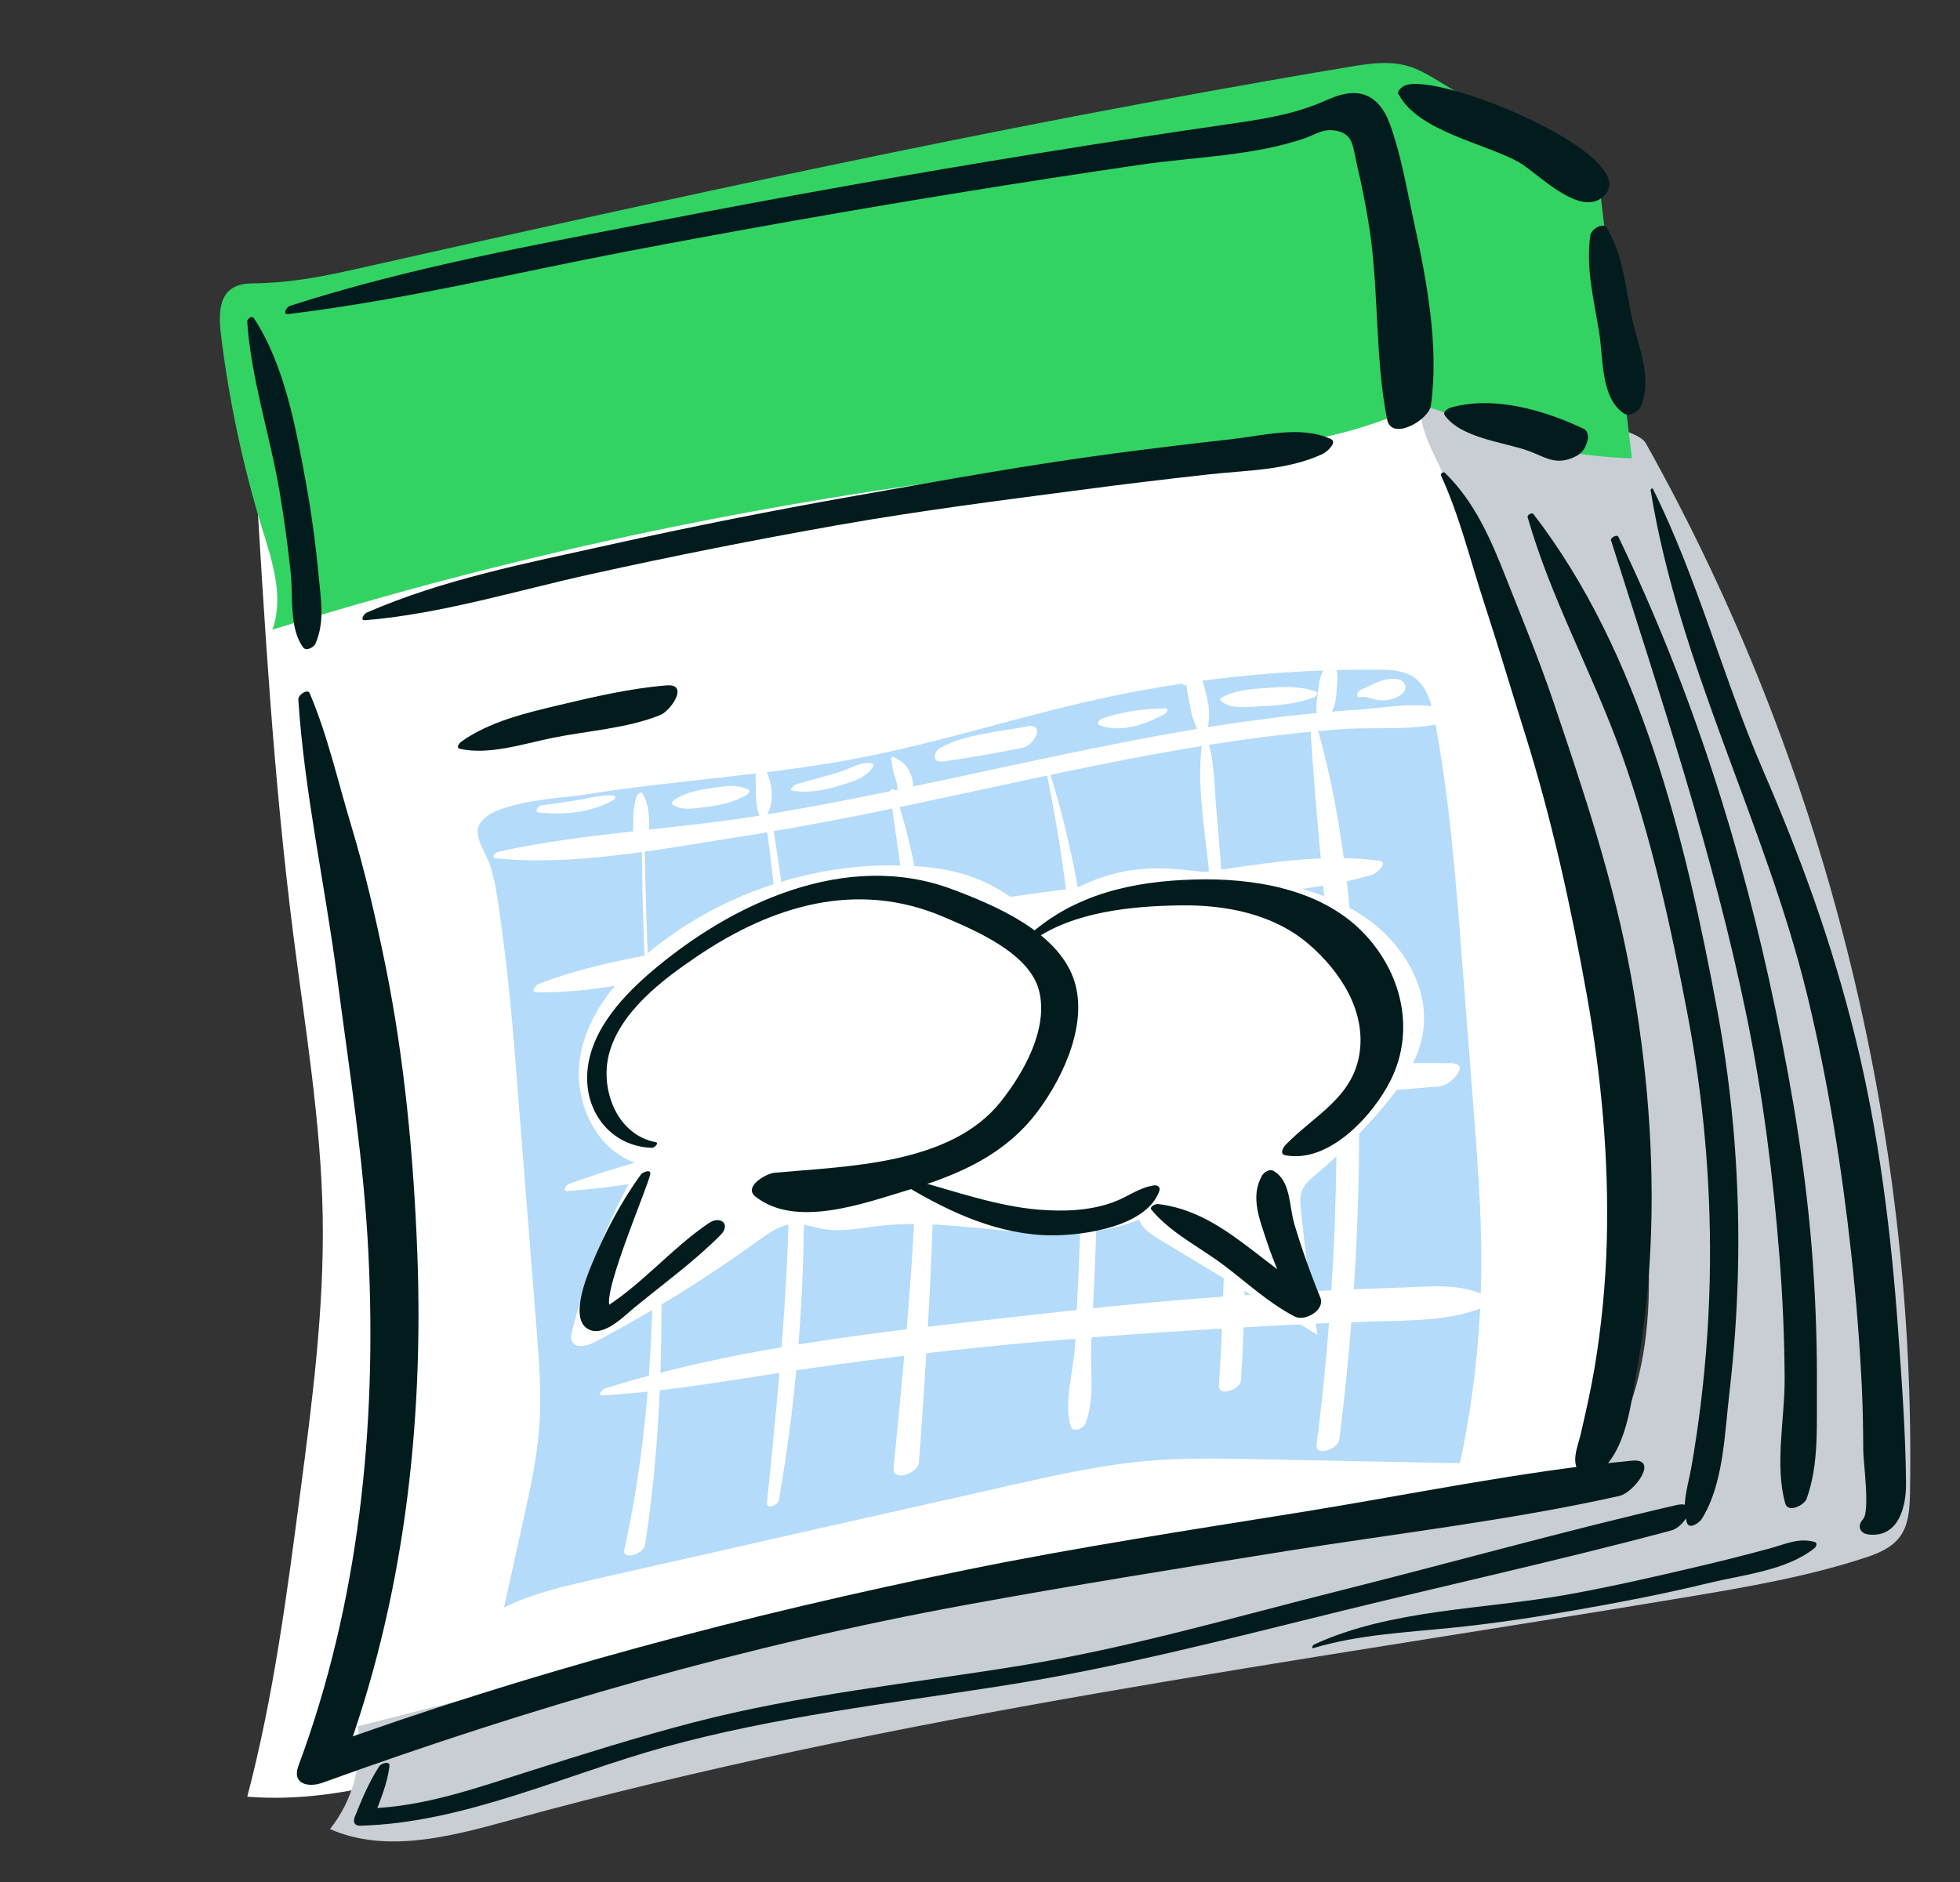 <svg width="101" height="97" viewBox="0 0 101 97" fill="none" xmlns="http://www.w3.org/2000/svg">
<rect x="0" y="0" width="101" height="97" fill="#333333" stroke="none"/>
<g clip-path="url(#clip0_466_1054)">
<path d="M14.513 22.014C14.096 22.113 13.648 22.231 13.386 22.565C13.103 22.927 13.117 23.426 13.141 23.882C13.616 32.004 14.093 40.132 15.118 48.2C15.732 53.026 16.546 57.845 16.629 62.712C16.709 67.471 16.093 72.212 15.473 76.929C14.783 82.191 14.093 87.471 12.742 92.604C18.038 93.026 23.176 90.968 28.17 89.15C42.405 83.975 57.261 80.508 72.314 78.849C75.516 78.497 78.745 78.221 81.855 77.388C82.303 77.267 82.79 77.108 83.033 76.714C83.211 76.425 83.224 76.069 83.229 75.731C83.373 69.001 83.519 62.272 83.392 55.544C83.338 52.505 83.223 49.445 82.571 46.475C81.978 43.765 79.554 40.14 79.16 37.349C79.072 36.742 79.035 35.944 78.681 34.758C78.394 33.786 78.136 33.365 78.052 32.497C77.963 31.528 78.23 30.811 78.227 30.531C78.177 27.628 76.919 24.917 76.387 22.1C75.816 19.067 76.245 15.691 75.148 12.778C74.659 13.777 71.196 13.402 70.185 13.478C68.055 13.636 65.926 13.815 63.798 14.007C59.545 14.4 55.3 14.868 51.059 15.409C42.586 16.493 34.147 17.877 25.771 19.56C22.001 20.317 18.245 21.134 14.502 22.012L14.513 22.014Z" fill="white"/>
<path d="M26.686 56.302C27.002 60.31 27.319 64.314 27.636 68.321C27.779 70.145 27.924 71.979 27.768 73.802C27.644 75.275 27.323 76.725 27.007 78.166C26.662 79.728 26.317 81.293 25.972 82.855C27.406 82.136 28.989 81.775 30.552 81.417C37.742 79.785 44.932 78.16 52.124 76.542C54.444 76.02 56.772 75.5 59.14 75.296C61.002 75.136 62.871 75.171 64.741 75.21C68.239 75.276 71.734 75.347 75.233 75.414C75.951 72.05 76.32 68.61 76.334 65.17C76.343 62.48 76.138 59.795 75.929 57.111C75.725 54.48 75.522 51.851 75.319 49.219C75.001 45.145 74.687 41.063 73.916 37.052C73.765 36.269 73.553 35.415 72.907 34.943C72.365 34.546 71.647 34.518 70.978 34.514C66.118 34.484 61.255 35 56.511 36.054C52.407 36.963 48.399 38.27 44.274 39.066C39.576 39.973 34.786 40.202 30.065 40.965C28.866 41.158 24.965 41.297 24.631 42.689C24.496 43.248 25.117 44.13 25.274 44.649C25.598 45.72 25.715 46.878 25.87 47.987C26.252 50.748 26.473 53.528 26.689 56.305L26.686 56.302Z" fill="#2A98EE" fill-opacity="0.35"/>
<path d="M33.756 48.819C31.928 50.259 30.298 52.155 29.901 54.445C29.505 56.735 30.72 59.404 32.968 60.006C31.408 62.684 30.231 65.585 29.483 68.592C29.437 68.768 29.399 68.963 29.474 69.127C29.661 69.522 30.25 69.381 30.632 69.178C33.559 67.645 36.374 65.899 39.049 63.96C39.635 63.536 40.268 63.082 40.991 63.074C41.433 63.07 41.861 63.236 42.297 63.323C43.318 63.527 44.365 63.288 45.398 63.174C49.84 62.688 54.545 64.519 58.697 62.865C58.872 63.339 59.331 63.633 59.763 63.894C62.474 65.527 65.185 67.164 67.892 68.799C67.537 66.644 67.251 64.478 67.03 62.306C67.001 62.019 66.974 61.721 67.063 61.444C67.187 61.058 67.515 60.784 67.825 60.523C69.052 59.483 70.192 58.336 71.232 57.108C72.185 55.978 73.078 54.718 73.32 53.26C73.713 50.883 72.222 48.504 70.205 47.184C68.189 45.866 65.738 45.409 63.345 45.107C60.768 44.783 58.972 44.479 56.805 45.212C55.178 45.763 54.006 46.644 53.288 47.29C52.995 46.983 52.554 46.555 51.946 46.144C49.998 44.812 47.99 44.659 46.442 44.611C44.323 44.546 42.186 44.856 40.16 45.478C37.845 46.189 35.658 47.318 33.756 48.819Z" fill="white"/>
<path d="M83.886 56.293C84.752 61.528 85.95 68.181 83.598 73.424C83.254 74.189 82.833 74.934 82.124 75.639C79.224 78.516 74.408 77.861 73.326 77.762C69.037 77.37 55.433 79.532 18.428 88.975C18.711 90.836 18.181 92.803 17.005 94.271C19.886 95.544 23.213 94.659 26.253 93.824C46.132 88.352 66.66 85.703 86.997 82.302C90.033 81.794 93.081 81.267 96.011 80.319C96.709 80.094 97.441 79.814 97.884 79.23C98.366 78.598 98.407 77.745 98.423 76.949C98.755 58.136 94.004 39.256 84.806 22.839C84.367 22.054 80.765 21.501 79.897 21.283C78.259 20.874 76.516 20.439 74.825 20.333C72.141 20.166 73.511 22.624 74.235 24.146C77.25 30.488 79.479 37.259 81.263 44.042C82.328 48.083 83.203 52.173 83.886 56.297L83.886 56.293Z" fill="#C9CED4"/>
<path d="M69.514 3.45C70.521 3.28 71.57 3.118 72.552 3.405C73.124 3.573 73.641 3.882 74.151 4.19C76.492 5.602 78.829 7.012 81.171 8.424C81.583 8.673 82.017 8.94 82.254 9.362C82.432 9.681 82.478 10.056 82.523 10.421C83.047 14.82 83.569 19.223 84.093 23.622C80.911 23.535 77.752 22.799 74.865 21.468C74.367 21.239 73.856 20.988 73.312 20.995C72.842 21.005 72.4 21.202 71.964 21.381C68.116 22.976 63.867 23.227 59.719 23.574C44.228 24.872 28.875 27.829 14.034 32.456C14.64 30.81 14.048 28.995 13.531 27.316C12.518 24.025 11.799 20.644 11.384 17.229C11.206 15.751 11.407 14.627 12.972 14.609C14.8 14.588 16.383 14.307 18.211 13.896C22.323 12.972 26.435 12.052 30.55 11.148C38.78 9.341 47.024 7.599 55.299 6.006C60.029 5.102 64.766 4.242 69.514 3.45Z" fill="#33D363"/>
<path d="M33.073 43.481C33.149 55.553 34.817 67.965 32.172 79.867C32.044 80.445 33.169 80.099 33.242 79.63C35.101 67.547 33.333 55.538 33.224 43.418C33.223 43.344 33.069 43.414 33.069 43.481L33.073 43.481Z" fill="white"/>
<path d="M39.466 42.381C40.257 48.089 40.616 53.898 40.667 59.658C40.721 65.646 40.122 71.518 39.522 77.464C39.485 77.825 40.088 77.577 40.133 77.331C42.165 65.82 41.651 53.734 39.776 42.257C39.751 42.103 39.449 42.254 39.466 42.385L39.466 42.381Z" fill="white"/>
<path d="M45.856 40.808C46.247 43.726 46.745 46.57 46.932 49.514C47.119 52.458 47.26 55.089 47.252 57.892C47.236 63.867 46.62 69.735 46.048 75.663C45.976 76.415 47.315 75.932 47.355 75.374C47.77 69.675 48.124 63.902 48.164 58.184C48.203 52.465 47.927 46.228 46.081 40.716C46.045 40.606 45.845 40.715 45.856 40.808Z" fill="white"/>
<path d="M53.811 39.253C54.999 44.851 55.586 50.595 55.71 56.322C55.771 59.139 55.72 61.956 55.612 64.771C55.553 66.322 55.473 67.873 55.389 69.421C55.318 70.717 54.787 72.309 55.185 73.533C55.297 73.877 55.854 73.604 55.942 73.365C56.432 72.026 56.17 70.66 56.235 69.235C56.288 68.082 56.351 66.931 56.4 65.775C56.525 62.739 56.596 59.697 56.538 56.659C56.426 50.722 55.765 44.864 53.899 39.214C53.886 39.174 53.804 39.215 53.813 39.249L53.811 39.253Z" fill="white"/>
<path d="M62.015 37.879C61.551 40.292 62.175 43.137 62.363 45.582C62.578 48.37 62.836 51.165 62.947 53.963C63.178 59.726 63.188 65.619 62.814 71.381C62.77 72.045 63.924 71.613 63.952 71.131C64.296 65.517 64.216 59.951 63.634 54.365C63.333 51.478 63.237 48.558 63.002 45.665C62.894 44.341 62.796 43.016 62.676 41.69C62.565 40.434 62.602 39.006 62.111 37.842C62.094 37.799 62.019 37.857 62.012 37.883L62.015 37.879Z" fill="white"/>
<path d="M67.492 36.896C67.829 43.098 68.678 49.245 68.833 55.47C68.988 61.694 68.643 68.158 67.846 74.452C67.76 75.122 68.956 74.687 69.016 74.192C69.791 68.042 70.14 61.842 70.014 55.644C69.889 49.429 69.492 42.794 67.68 36.816C67.65 36.719 67.486 36.816 67.492 36.896Z" fill="white"/>
<path d="M27.656 51.146C31.006 51.209 34.536 50.189 37.831 49.632C41.456 49.022 45.085 48.443 48.73 47.959C52.375 47.476 56.339 46.941 60.151 46.494C63.643 46.084 67.348 46.062 70.72 45.085C70.898 45.032 71.6 44.437 71.082 44.367C67.675 43.885 63.913 44.752 60.504 45.152C56.891 45.574 53.279 46.02 49.681 46.577C46.083 47.134 42.394 47.712 38.758 48.341C35.123 48.971 31.189 49.382 27.745 50.717C27.579 50.783 27.322 51.144 27.656 51.149L27.656 51.146Z" fill="white"/>
<path d="M29.24 61.388C32.717 61.149 36.123 60.339 39.554 59.729C43.35 59.053 47.161 58.462 50.986 57.96C58.714 56.946 66.449 56.666 74.201 55.99C74.766 55.941 75.8 54.812 74.799 54.798C67.209 54.69 59.432 55.689 51.914 56.655C44.395 57.62 36.431 58.436 29.314 61.021C29.182 61.071 28.954 61.406 29.24 61.388Z" fill="white"/>
<path d="M31.047 71.924C34.61 71.713 38.131 71.05 41.658 70.536C45.691 69.952 49.743 69.483 53.803 69.133C57.593 68.805 61.398 68.552 65.197 68.349C67.107 68.248 69.017 68.167 70.927 68.108C72.728 68.052 74.417 68.082 76.138 67.502C76.311 67.442 76.886 66.931 76.51 66.757C75.119 66.115 73.633 66.316 72.133 66.365C70.107 66.429 68.08 66.521 66.055 66.634C62.097 66.856 58.161 67.21 54.222 67.657C46.565 68.529 38.55 69.248 31.172 71.563C31.048 71.601 30.744 71.938 31.043 71.921L31.047 71.924Z" fill="white"/>
<path d="M25.548 44.236C29.546 44.651 33.93 43.781 37.877 43.168C42.092 42.512 46.26 41.632 50.428 40.73C54.596 39.829 58.437 38.994 62.487 38.361C64.722 38.01 66.97 37.735 69.226 37.578C71.051 37.451 73.037 37.706 74.784 37.14C74.884 37.106 75.154 36.862 74.972 36.762C73.637 36.023 71.524 36.48 70.048 36.574C68.131 36.698 66.221 36.904 64.319 37.169C60.045 37.762 55.82 38.658 51.6 39.565C47.38 40.471 43.295 41.363 39.098 42.044C34.659 42.768 30.047 42.923 25.663 43.905C25.521 43.939 25.28 44.209 25.545 44.237L25.548 44.236Z" fill="white"/>
<path d="M32.806 41.024C32.673 41.484 32.622 41.907 32.633 42.386C32.639 42.733 32.544 43.229 32.91 43.405C33.013 43.455 33.129 43.391 33.197 43.31C33.492 42.96 33.462 42.579 33.44 42.14C33.415 41.681 33.343 41.299 33.109 40.898C33.037 40.776 32.835 40.942 32.813 41.023L32.806 41.024Z" fill="white"/>
<path d="M27.769 41.876C29.028 42.01 30.499 41.888 31.606 41.232C31.699 41.178 31.772 41.019 31.615 41.006C31.031 40.96 30.499 41.105 29.928 41.208C29.256 41.331 28.576 41.409 27.9 41.514C27.736 41.541 27.489 41.844 27.772 41.872L27.769 41.876Z" fill="white"/>
<path d="M34.664 41.472C35.155 41.81 35.823 41.66 36.378 41.592C37.167 41.492 37.793 41.36 38.486 40.97C38.541 40.94 38.702 40.763 38.58 40.706C37.989 40.422 37.503 40.501 36.86 40.59C36.114 40.693 35.397 40.802 34.757 41.218C34.694 41.26 34.561 41.397 34.668 41.471L34.664 41.472Z" fill="white"/>
<path d="M38.931 39.985C38.983 40.676 38.863 41.52 39.196 42.144C39.26 42.264 39.458 42.116 39.496 42.046C39.93 41.292 39.805 40.476 39.479 39.7C39.377 39.461 38.917 39.791 38.931 39.982L38.931 39.985Z" fill="white"/>
<path d="M40.855 40.753C41.675 40.89 42.487 40.735 43.277 40.488C43.909 40.291 44.628 40.105 44.993 39.515C45.032 39.453 45.006 39.373 44.935 39.353C44.427 39.228 43.915 39.563 43.446 39.727C42.649 39.999 41.823 40.175 41.017 40.428C40.937 40.452 40.617 40.714 40.855 40.753Z" fill="white"/>
<path d="M45.913 39.135C45.989 39.344 45.987 39.593 46.047 39.812C46.107 40.031 46.185 40.211 46.223 40.426C46.282 40.747 46.281 41.063 46.539 41.291C46.609 41.354 46.745 41.262 46.786 41.209C47.078 40.839 47.113 40.447 46.964 40.005C46.777 39.455 46.542 39.29 46.066 39.019C46.004 38.983 45.89 39.061 45.916 39.131L45.913 39.135Z" fill="white"/>
<path d="M48.586 39.251C49.954 39.061 51.307 38.815 52.663 38.55C53.328 38.422 53.894 37.245 52.895 37.442C51.485 37.719 49.76 37.839 48.483 38.527C48.072 38.748 48.008 39.33 48.585 39.248L48.586 39.251Z" fill="white"/>
<path d="M56.657 37.378C57.756 37.801 59.058 37.331 60.035 36.787C60.142 36.728 60.24 36.512 60.047 36.515C58.934 36.523 57.827 36.673 56.779 37.043C56.659 37.087 56.466 37.304 56.661 37.378L56.657 37.378Z" fill="white"/>
<path d="M62.9 36.11C63.417 36.613 64.447 36.415 65.098 36.394C65.999 36.361 66.839 36.25 67.695 35.954C67.805 35.915 67.983 35.711 67.803 35.645C66.963 35.338 66.087 35.402 65.211 35.463C64.415 35.518 63.655 35.556 62.953 35.958C62.901 35.987 62.846 36.059 62.897 36.114L62.9 36.11Z" fill="white"/>
<path d="M70.137 35.928C70.375 35.879 70.671 36.014 70.9 36.061C71.272 36.138 71.62 36.099 71.967 35.941C72.193 35.838 72.534 35.572 72.399 35.282C72.226 34.909 71.686 34.961 71.351 35.04C70.917 35.142 70.565 35.378 70.157 35.531C69.949 35.611 69.787 36.002 70.137 35.928Z" fill="white"/>
<path d="M68.384 34.301C68.001 34.735 67.966 35.194 67.907 35.747C67.861 36.179 67.708 36.731 68.029 37.09C68.141 37.216 68.359 37.107 68.443 36.995C68.809 36.521 68.851 36.016 68.888 35.438C68.915 35.002 69.025 34.485 68.591 34.232C68.521 34.191 68.432 34.248 68.387 34.3L68.384 34.301Z" fill="white"/>
<path d="M61.254 35.277L61.498 35.175L61.108 35.072C61.148 35.6 61.283 36.154 61.385 36.678C61.48 37.158 61.673 37.523 61.854 37.968C61.912 38.113 62.187 37.921 62.2 37.824C62.282 37.246 62.363 36.787 62.247 36.202C62.146 35.705 62.031 35.169 61.797 34.719C61.679 34.492 61.278 34.729 61.186 34.856L61.023 35.048C60.806 35.265 61.027 35.398 61.251 35.278L61.254 35.277Z" fill="white"/>
<path d="M33.783 58.867C31.799 58.489 30.926 56.176 31.37 54.377C31.919 52.16 34.152 50.486 35.943 49.277C39.804 46.67 44.155 45.356 48.598 47.247C50.274 47.963 53.068 49.13 53.548 51.082C54.029 53.034 52.75 55.301 51.56 56.792C48.97 60.041 43.667 60.1 39.898 60.446C39.479 60.485 38.292 61.165 38.925 61.67C40.991 63.317 44.496 62.027 46.718 61.359C49.364 60.567 51.777 59.549 53.48 57.272C54.824 55.475 56.145 52.618 55.292 50.361C54.392 47.989 51.289 46.669 49.088 45.841C43.608 43.777 37.638 46.563 33.449 50.182C31.882 51.538 30.227 53.416 30.256 55.62C30.28 57.572 31.666 59.104 33.602 59.16C33.718 59.162 33.986 58.908 33.79 58.869L33.783 58.867Z" fill="#021C1E"/>
<path d="M33.035 60.526C32.004 61.935 31.164 63.545 30.496 65.159C30.215 65.837 29.444 67.766 30.166 68.401C30.949 69.092 32.13 67.855 32.652 67.427C34.145 66.199 35.776 65.023 37.136 63.648C37.676 63.101 37.127 62.635 36.531 63.036C34.536 64.38 32.913 66.409 30.827 67.599L31.529 67.44C30.74 67.276 33.359 61.27 33.508 60.519C33.564 60.233 33.119 60.414 33.038 60.525L33.035 60.526Z" fill="#021C1E"/>
<path d="M53.204 48.49C55.312 46.981 58.359 46.692 60.879 46.664C63.184 46.636 65.63 47.112 67.429 48.654C69.053 50.045 70.423 52.123 70.046 54.361C69.669 56.599 67.721 57.489 66.25 59.005C66.13 59.13 65.913 59.484 66.236 59.544C68.492 59.974 70.767 57.478 71.664 55.673C72.967 53.054 72.203 50.045 70.191 48.011C67.99 45.789 64.548 45.246 61.549 45.331C58.371 45.419 55.36 46.084 52.968 48.251C52.741 48.456 52.98 48.653 53.204 48.49Z" fill="#021C1E"/>
<path d="M46.732 61.16C49.012 62.52 51.495 63.656 54.208 63.671C55.864 63.677 59.046 63.22 59.729 61.42C59.823 61.174 59.66 61.059 59.421 61.102C58.675 61.229 58.115 61.681 57.409 61.946C56.176 62.409 54.816 62.453 53.519 62.346C51.331 62.163 49.18 61.386 47.067 60.815C46.923 60.779 46.531 61.046 46.733 61.164L46.732 61.16Z" fill="#021C1E"/>
<path d="M59.334 62.351C60.317 63.537 61.76 64.242 62.982 65.15C64.205 66.059 65.336 67.14 66.721 67.857C67.246 68.13 68.303 67.514 68.038 66.876C67.542 65.671 67.07 64.339 66.699 63.089C66.421 62.148 66.522 60.857 65.62 60.349C65.412 60.232 65.132 60.418 65.028 60.6C64.419 61.681 64.902 62.825 65.272 63.962C65.447 64.499 65.652 65.031 65.877 65.55C66.101 66.068 66.747 66.87 66.583 67.483L67.938 66.776C65.076 65.335 63.031 62.45 59.666 62.056C59.562 62.044 59.2 62.194 59.331 62.352L59.334 62.351Z" fill="#021C1E"/>
<path d="M12.738 16.553C12.929 19.479 13.911 22.427 14.403 25.318C14.639 26.716 14.832 28.124 14.982 29.536C15.109 30.734 14.892 32.395 15.626 33.371C15.784 33.585 16.183 33.355 16.261 33.167C16.755 31.999 16.528 30.877 16.413 29.624C16.263 27.995 16.04 26.377 15.745 24.768C15.243 22.033 14.642 18.746 13.073 16.387C12.985 16.254 12.732 16.435 12.742 16.56L12.738 16.553Z" fill="#021C1E"/>
<path d="M14.851 16.188C20.728 15.48 26.524 14.063 32.336 12.952C38.147 11.842 44.053 10.8 49.933 9.85C52.872 9.375 55.815 8.921 58.762 8.491C61.517 8.088 64.599 8.039 67.236 7.125C67.858 6.909 68.174 6.619 68.839 6.736C69.751 6.898 69.717 7.599 69.912 8.438C70.216 9.734 70.478 11.047 70.649 12.367C71.04 15.401 70.885 18.642 71.48 21.625C71.704 22.751 73.625 21.654 73.733 20.906C74.166 17.859 73.516 14.425 72.863 11.448C72.536 9.949 72.272 8.401 71.807 6.938C71.573 6.204 71.29 5.393 70.566 4.997C69.841 4.602 69.025 4.863 68.32 5.177C66.614 5.934 64.99 6.15 63.149 6.42C59.968 6.881 56.792 7.369 53.619 7.882C47.047 8.943 40.49 10.111 33.956 11.381C27.585 12.621 21.116 13.771 14.934 15.767C14.774 15.817 14.533 16.221 14.847 16.185L14.851 16.188Z" fill="#021C1E"/>
<path d="M18.824 31.967C22.726 31.642 26.618 30.441 30.439 29.595C34.676 28.658 38.93 27.813 43.203 27.06C47.476 26.306 51.528 25.799 55.697 25.249C57.872 24.96 60.048 24.7 62.227 24.457C64.22 24.233 66.343 24.256 68.178 23.387C68.332 23.313 68.969 22.799 68.564 22.619C67.017 21.921 65.086 22.457 63.459 22.636C61.438 22.861 59.421 23.106 57.404 23.372C52.961 23.96 48.572 24.76 44.163 25.539C39.754 26.318 35.626 27.142 31.387 28.083C27.148 29.024 22.832 29.858 18.901 31.572C18.773 31.627 18.508 31.989 18.82 31.964L18.824 31.967Z" fill="#021C1E"/>
<path d="M23.695 38.595C25.194 38.932 26.996 38.332 28.466 38.031C30.267 37.667 32.331 37.541 34.03 36.852C34.555 36.637 35.544 35.231 34.346 35.326C32.496 35.474 30.623 35.91 28.822 36.338C27.112 36.744 25.212 37.191 23.769 38.228C23.678 38.292 23.471 38.54 23.698 38.591L23.695 38.595Z" fill="#021C1E"/>
<path d="M15.371 36.032C15.682 40.83 16.759 45.67 17.382 50.443C17.998 55.171 18.753 59.841 18.985 64.61C19.422 73.535 18.506 82.604 15.376 91.02C15.029 91.957 15.893 92.148 16.63 91.881C27.377 87.983 38.5 84.781 49.748 82.722C55.231 81.717 60.735 80.835 66.238 79.95C71.741 79.064 77.794 78.368 83.447 77.103C84.194 76.937 85.536 75.147 84.099 75.285C78.373 75.834 72.661 77.034 66.983 77.948C61.305 78.861 55.503 79.746 49.813 80.907C38.446 83.228 27.315 86.167 16.397 90.132L17.65 90.993C20.799 82.522 21.848 73.519 21.502 64.52C21.313 59.607 20.842 54.599 19.866 49.775C19.38 47.378 18.802 44.887 18.097 42.547C17.392 40.206 16.884 37.912 15.959 35.73C15.85 35.473 15.362 35.826 15.378 36.031L15.371 36.032Z" fill="#021C1E"/>
<path d="M74.255 24.508C75.226 26.62 75.767 28.902 76.488 31.103C77.209 33.304 77.889 35.602 78.593 37.848C79.957 42.196 80.963 46.77 81.764 51.253C82.516 55.45 82.914 59.722 82.798 63.986C82.737 66.176 82.528 68.365 82.163 70.527C81.975 71.646 81.724 72.747 81.47 73.852C81.287 74.654 80.899 75.366 81.475 76.035C81.717 76.315 82.167 76.12 82.394 75.918C83.837 74.642 84.02 72.443 84.345 70.628C84.727 68.526 84.953 66.401 85.051 64.268C85.269 59.591 84.879 54.907 84.047 50.302C83.168 45.427 81.624 40.834 80.042 36.154C79.309 33.986 78.441 31.897 77.602 29.771C76.821 27.791 75.988 25.854 74.445 24.358C74.379 24.295 74.213 24.42 74.251 24.502L74.255 24.508Z" fill="#021C1E"/>
<path d="M72.637 4.543L72.708 4.658L72.077 4.862C73.072 6.78 76.571 7.397 78.29 8.373C79.226 8.903 81.539 11.384 82.725 10.02C84.507 7.973 74.079 3.636 72.364 4.419C72.249 4.472 71.879 4.771 72.119 4.904L72.199 4.947C72.296 4.998 72.435 4.969 72.52 4.906L72.573 4.866C72.651 4.808 72.843 4.58 72.64 4.539L72.637 4.543Z" fill="#021C1E"/>
<path d="M74.445 21.395C75.241 22.559 77.465 22.789 78.698 23.215C79.48 23.485 80.023 23.931 80.845 23.665C81.419 23.478 81.676 23.24 81.82 22.654C81.863 22.483 81.803 22.197 81.624 22.11C79.597 21.142 76.995 20.379 74.759 21.007C74.634 21.042 74.326 21.225 74.445 21.395Z" fill="#021C1E"/>
<path d="M81.957 12.096C81.696 13.771 82.145 15.503 82.409 17.16C82.626 18.501 82.479 20.508 83.688 21.314C83.96 21.494 84.435 21.214 84.547 20.95C85.163 19.474 84.449 17.971 84.112 16.453C83.776 14.934 83.639 13.106 82.797 11.746C82.602 11.43 82.002 11.832 81.96 12.095L81.957 12.096Z" fill="#021C1E"/>
<path d="M78.718 26.649C79.904 30.815 82.059 34.687 83.525 38.758C85.096 43.128 86.1 47.755 86.966 52.313C87.769 56.544 88.156 60.852 88.116 65.156C88.094 67.586 87.93 70.01 87.634 72.421C87.5 73.489 87.345 74.553 87.158 75.616C86.992 76.566 86.635 77.533 86.924 78.473C87.042 78.854 87.56 78.493 87.681 78.305C88.822 76.513 88.872 73.861 89.117 71.785C89.361 69.709 89.49 67.831 89.55 65.848C89.681 61.22 89.332 56.579 88.485 52.029C86.861 43.306 84.549 33.674 79.02 26.498C78.941 26.399 78.689 26.534 78.722 26.652L78.718 26.649Z" fill="#021C1E"/>
<path d="M85.055 25.25C86.522 34.348 90.991 42.471 93.144 51.36C94.192 55.692 94.906 60.159 95.393 64.588C95.645 66.868 95.826 69.16 95.939 71.448C95.993 72.545 96.009 73.645 96.014 74.743C96.016 75.347 96.372 77.898 96.004 78.298C95.673 78.66 95.85 79.043 96.294 79.09C97.843 79.258 98.227 77.651 98.219 76.469C98.2 73.867 98.002 71.252 97.819 68.659C97.457 63.57 96.829 58.44 95.606 53.48C94.383 48.52 92.778 44.159 90.837 39.669C88.783 34.917 87.483 29.832 85.173 25.192C85.147 25.143 85.049 25.212 85.056 25.253L85.055 25.25Z" fill="#021C1E"/>
<path d="M83.019 27.857C85.583 35.957 88.299 44.043 90.007 52.38C90.843 56.468 91.375 60.627 91.699 64.788C91.861 66.861 91.951 68.943 91.964 71.023C91.977 73.103 91.438 75.514 91.996 77.492C92.142 78.002 92.974 77.58 93.096 77.248C93.733 75.487 93.612 73.502 93.626 71.65C93.642 69.463 93.57 67.274 93.418 65.093C93.111 60.715 92.398 56.407 91.507 52.113C89.766 43.68 87.136 35.429 83.396 27.666C83.323 27.517 82.969 27.721 83.013 27.865L83.019 27.857Z" fill="#021C1E"/>
<path d="M19.539 91.043C19.001 91.87 18.643 92.746 18.274 93.662C18.181 93.892 18.269 94.106 18.549 94.099C23.896 93.966 29.117 91.465 34.215 90.055C39.94 88.474 45.788 87.81 51.637 86.89C57.486 85.97 63.02 84.539 68.659 83.147C74.299 81.755 80.345 80.427 86.115 78.884C86.86 78.687 87.578 77.3 86.388 77.573C80.65 78.896 74.946 80.499 69.23 81.935C63.514 83.371 58.16 84.945 52.504 85.862C46.889 86.772 41.234 87.345 35.714 88.781C32.87 89.521 30.067 90.406 27.268 91.293C24.469 92.181 21.873 93.113 18.992 93.209L19.267 93.646C19.593 92.793 19.959 91.944 20.068 91.034C20.105 90.719 19.631 90.894 19.535 91.043L19.539 91.043Z" fill="#021C1E"/>
<path d="M67.707 84.937C70.022 84.25 72.416 84.141 74.803 83.899C76.948 83.683 79.072 83.361 81.195 82.986C83.499 82.582 85.78 82.147 88.053 81.591C89.815 81.162 92.049 80.952 93.494 79.799C93.594 79.719 93.677 79.52 93.505 79.474C92.683 79.242 92.005 79.59 91.186 79.81C90.004 80.131 88.815 80.432 87.619 80.713C85.334 81.254 83.039 81.779 80.726 82.195C76.496 82.952 71.656 82.937 67.717 84.76C67.632 84.798 67.55 84.987 67.708 84.94L67.707 84.937Z" fill="#021C1E"/>
</g>
<defs>
<clipPath id="clip0_466_1054">
<rect width="88.747" height="82.596" fill="white" transform="translate(0.151 14.654) rotate(-9.176)"/>
</clipPath>
</defs>
</svg>
